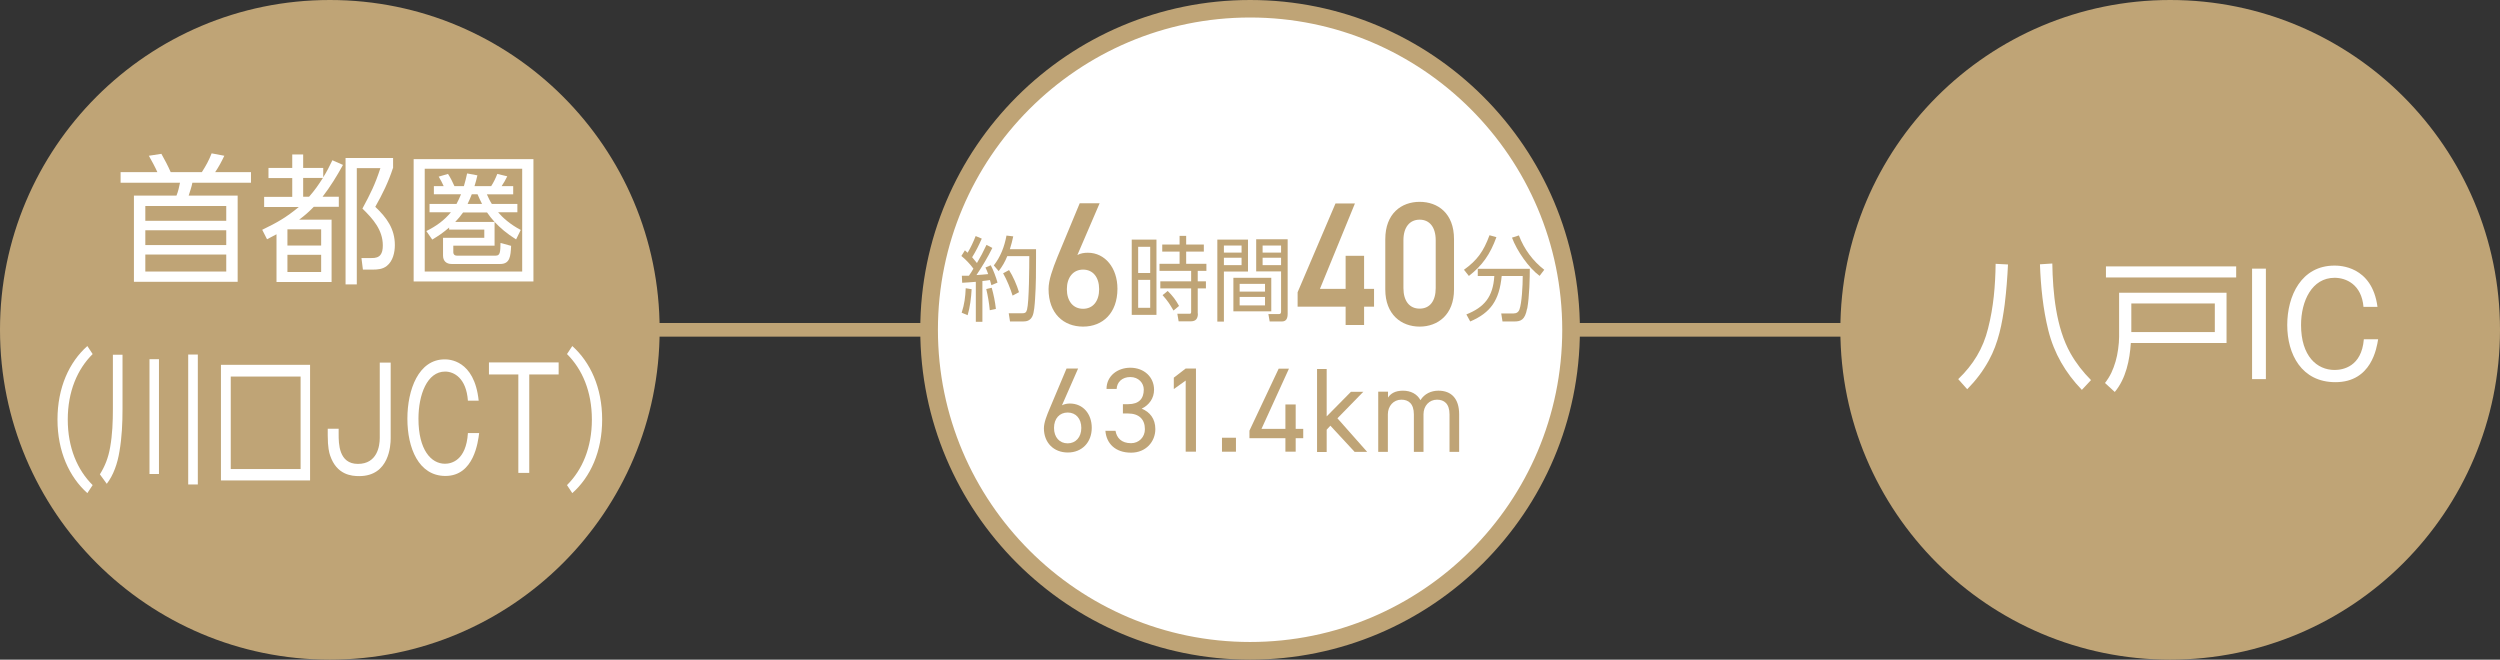 <?xml version="1.0" encoding="UTF-8"?>
<svg id="_レイヤー_2" data-name="レイヤー 2" xmlns="http://www.w3.org/2000/svg" viewBox="0 0 155.69 41.08">
  <rect x="0" y="0" width="155.69" height="41.08" fill="#333333" stroke="none"/>
  <defs>
    <style>
      .cls-1 {
        fill: #bfa476;
      }

      .cls-1, .cls-2 {
        stroke-width: 0px;
      }

      .cls-3 {
        fill: none;
        stroke: #bfa476;
        stroke-width: .85px;
      }

      .cls-2 {
        fill: #fff;
      }
    </style>
  </defs>
  <g id="_レイヤー_1-2" data-name="レイヤー 1">
    <g>
      <line class="cls-3" x1="32.82" y1="20.54" x2="145.25" y2="20.54"/>
      <circle class="cls-1" cx="20.54" cy="20.54" r="20.54"/>
      <g>
        <path class="cls-2" d="M15.63,11.38h-3.65c-.04.23-.16.58-.23.8h3.05v5.37h-6.46v-5.37h2.65c.1-.24.17-.54.22-.8h-3.7v-.66h2.29c-.12-.28-.38-.76-.53-1.02l.78-.12c.21.37.41.75.58,1.14h1.94c.25-.39.44-.73.61-1.17l.79.15c-.18.38-.33.66-.57,1.02h2.23v.66ZM9.05,12.83v.92h5.04v-.92h-5.04ZM9.05,14.34v.92h5.04v-.92h-5.04ZM9.05,15.85v1.06h5.04v-1.06h-5.04Z"/>
        <path class="cls-2" d="M20.7,9.98l.66.29c-.38.69-.79,1.36-1.27,1.98h1.01v.63h-1.56c-.31.32-.55.53-.91.8h2.02v3.88h-3.43v-2.97c-.19.1-.39.2-.59.31l-.3-.59c.93-.45,1.48-.76,2.28-1.42h-2.16v-.63h1.75v-1.17h-1.48v-.63h1.48v-.84h.68v.84h1.25v.58c.22-.35.39-.68.57-1.06ZM17.9,14.28v1.01h2.1v-1.01h-2.1ZM17.9,15.87v1.07h2.1v-1.07h-2.1ZM18.88,11.08v1.17h.37c.38-.44.55-.69.86-1.17h-1.23ZM24.47,10.47c-.27.84-.66,1.64-1.1,2.41.71.67,1.22,1.37,1.22,2.38,0,.46-.12,1-.5,1.3-.25.2-.56.23-.87.23h-.62l-.09-.72h.61c.56.02.72-.27.72-.79,0-.96-.62-1.66-1.27-2.29.51-.95.78-1.48,1.12-2.52h-1.47v7.24h-.7v-7.87h2.96v.64Z"/>
        <path class="cls-2" d="M33.22,9.91v7.62h-7.46v-7.62h7.46ZM26.45,16.91h6.07v-6.4h-6.07v6.4ZM32.22,12.7v.52h-1.2c.29.34.76.76,1.41,1.1l-.29.59c-.6-.38-.97-.7-1.34-1.09v1.48h-2.57v.42c0,.09.06.2.22.2h2.43c.27,0,.28-.24.29-.79l.66.18c-.03.65-.07,1.13-.68,1.13h-3.02c-.34,0-.54-.19-.54-.53v-1.1h2.57v-.51h-2.19v-.13c-.36.31-.65.51-1.05.75l-.37-.53c.6-.3,1.1-.65,1.53-1.17h-1.33v-.52h1.68c.11-.21.19-.38.28-.6h-1.69v-.51h.61c-.1-.22-.18-.38-.31-.59l.58-.17c.16.25.28.49.4.76h.59c.08-.26.14-.52.2-.79l.64.12c-.05.23-.11.45-.18.67h1.04c.16-.25.27-.48.38-.76l.62.15c-.11.23-.21.4-.35.61h.72v.51h-1.64c.1.22.18.4.31.6h1.57ZM28.35,13.82h2.45c-.17-.18-.32-.38-.47-.59h-1.49c-.17.24-.29.38-.49.59ZM29.38,12.1c-.09.22-.16.4-.26.6h.9c-.1-.2-.19-.38-.28-.6h-.36Z"/>
        <path class="cls-2" d="M3.58,26.13c0-1.99.73-3.58,1.86-4.58l.33.5c-.95.94-1.55,2.33-1.55,4.08s.6,3.14,1.55,4.08l-.33.5c-1.12-1-1.86-2.59-1.86-4.58Z"/>
        <path class="cls-2" d="M7.63,22.08v3.39c0,.88-.04,1.77-.19,2.64-.12.75-.37,1.47-.79,2.02l-.43-.59c.32-.51.53-1.05.64-1.69.14-.79.17-1.59.17-2.4v-3.36h.6ZM9.9,22.37v7.15h-.59v-7.15h.59ZM12.32,22.08v8.09h-.6v-8.09h.6Z"/>
        <path class="cls-2" d="M19.31,29.92h-5.55v-7.2h5.55v7.2ZM14.37,23.45v5.76h4.35v-5.76h-4.35Z"/>
        <path class="cls-2" d="M24.33,27.3c0,.42-.08,2.35-1.96,2.35-.47,0-1.4-.07-1.81-1.28-.06-.18-.15-.5-.15-1.26v-.41h.68v.34c0,.57,0,1.85,1.2,1.85s1.36-1.11,1.36-1.61v-4.7h.68v4.72Z"/>
        <path class="cls-2" d="M29.14,24.96c-.1-1.42-.87-1.82-1.42-1.82-1.12,0-1.66,1.44-1.66,2.94,0,1.94.79,2.8,1.65,2.8.39,0,1.32-.19,1.43-1.91h.7c-.07.54-.32,2.67-2.1,2.67-1.67,0-2.37-1.74-2.37-3.56s.7-3.7,2.32-3.7c.23,0,1.85,0,2.12,2.57h-.68Z"/>
        <path class="cls-2" d="M34.79,22.57v.75h-1.83v6.13h-.68v-6.13h-1.83v-.75h4.34Z"/>
        <path class="cls-2" d="M37.5,26.13c0,1.99-.73,3.58-1.86,4.58l-.33-.5c.95-.94,1.55-2.33,1.55-4.08s-.6-3.14-1.55-4.08l.33-.5c1.12,1,1.86,2.59,1.86,4.58Z"/>
      </g>
      <circle class="cls-1" cx="135.15" cy="20.54" r="20.54"/>
      <g>
        <path class="cls-2" d="M77.85,40.53c-11.02,0-19.99-8.97-19.99-19.99S66.82.55,77.85.55s19.99,8.97,19.99,19.99-8.97,19.99-19.99,19.99Z"/>
        <path class="cls-1" d="M77.85,1.09c10.72,0,19.44,8.72,19.44,19.45s-8.72,19.44-19.44,19.44-19.44-8.72-19.44-19.44S67.12,1.09,77.85,1.09M77.85,0c-11.34,0-20.54,9.2-20.54,20.54s9.2,20.54,20.54,20.54,20.54-9.2,20.54-20.54S89.19,0,77.85,0h0Z"/>
      </g>
      <g>
        <path class="cls-2" d="M124.85,18.92c-.16,1.21-.39,2.43-.99,3.52-.38.69-.8,1.24-1.35,1.8l-.56-.63c.93-.89,1.55-1.9,1.86-3.16.34-1.33.45-2.65.47-4.02l.77.04c-.04.82-.1,1.63-.2,2.44ZM127.81,16.41c.03,1.82.23,3.99,1.13,5.59.35.62.78,1.17,1.28,1.67l-.57.61c-1.02-1.06-1.73-2.27-2.09-3.71-.33-1.34-.47-2.72-.52-4.11l.77-.05Z"/>
        <path class="cls-2" d="M138.66,18.23v3.13h-5.96c-.07,1.06-.3,2.21-1,3.05l-.61-.56c.33-.42.51-.83.66-1.34.13-.42.22-1.1.22-1.53v-2.75h6.69ZM139.26,17.28h-8.11v-.69h8.11v.69ZM132.73,18.9v1.78h5.2v-1.78h-5.2Z"/>
        <path class="cls-2" d="M141.11,23.61h-.86v-6.88h.86v6.88Z"/>
        <path class="cls-2" d="M147.19,19.12c-.12-1.42-1.1-1.82-1.8-1.82-1.41,0-2.09,1.44-2.09,2.94,0,1.94.99,2.8,2.09,2.8.5,0,1.68-.19,1.82-1.91h.89c-.09.54-.41,2.67-2.66,2.67-2.11,0-3-1.74-3-3.56s.88-3.7,2.94-3.7c.29,0,2.34,0,2.68,2.57h-.86Z"/>
      </g>
      <g>
        <path class="cls-1" d="M61.44,15.25l.36.19c-.28.57-.64,1.17-.99,1.69.24-.01.49-.04.73-.06-.05-.14-.1-.28-.17-.41l.33-.14c.14.24.35.8.42,1.08l-.38.16c-.03-.11-.06-.21-.09-.32-.16.02-.31.05-.47.06v2.54h-.41v-2.49c-.28.02-.57.05-.85.06l-.02-.44c.15,0,.29,0,.44,0,.1-.14.2-.29.28-.44-.21-.29-.48-.57-.75-.79l.22-.35c.06.05.11.1.17.15.21-.36.35-.66.5-1.04l.38.16c-.17.4-.38.81-.6,1.16.08.09.22.26.3.36.22-.37.4-.71.58-1.1ZM59.89,19.47c.17-.51.23-.99.25-1.52l.37.06c-.03.53-.1,1.12-.25,1.62l-.38-.16ZM61.64,19.32c-.04-.43-.12-.9-.22-1.32l.34-.08c.12.43.21.87.26,1.32l-.38.08ZM62.2,16.89l-.31-.36c.42-.54.66-1.16.79-1.86l.42.05c-.06.27-.12.53-.21.8h1.63c0,.16,0,.32,0,.48,0,.87,0,1.75-.06,2.62-.02.28-.05.87-.18,1.1-.13.24-.33.3-.56.3h-.82l-.08-.51h.82c.18,0,.27-.03.32-.23.13-.48.14-2.71.14-3.33h-1.37c-.15.37-.31.64-.54.94ZM63.45,18.2l-.39.21c-.14-.45-.36-.99-.59-1.39l.37-.2c.24.37.49.94.62,1.38Z"/>
        <path class="cls-1" d="M67.1,15.88c.2-.11.43-.14.65-.14,1.07,0,1.84.95,1.84,2.24,0,1.52-.92,2.36-2.14,2.36s-2.15-.82-2.15-2.34c0-.56.25-1.24.55-1.99l1.39-3.35h1.24l-1.38,3.21ZM67.45,19.23c.62,0,1-.48,1-1.22s-.38-1.22-1-1.22-1.01.49-1.01,1.22.38,1.22,1.01,1.22Z"/>
        <path class="cls-1" d="M72.02,14.92v4.69h-1.54v-4.69h1.54ZM70.88,15.37v1.63h.75v-1.63h-.75ZM70.88,17.43v1.74h.75v-1.74h-.75ZM74.6,19.53c0,.32-.14.48-.43.48h-.77l-.08-.47h.73c.08,0,.13,0,.13-.11v-1.47h-1.92v-.44h1.92v-.65h-1.97v-.44h1.25v-.76h-1.08v-.44h1.08v-.54h.41v.54h1.1v.44h-1.1v.76h1.26v.44h-.54v.65h.51v.44h-.51v1.57ZM73.43,19.05l-.35.29c-.25-.43-.36-.6-.68-.96l.32-.26c.28.27.52.58.71.94Z"/>
        <path class="cls-1" d="M77.72,14.91v2h-1.5v3.12h-.41v-5.11h1.92ZM76.22,15.29v.44h1.1v-.44h-1.1ZM76.22,16.05v.46h1.1v-.46h-1.1ZM79.17,19.39h-2.36v-2.09h2.36v2.09ZM77.2,17.68v.48h1.58v-.48h-1.58ZM77.2,18.49v.53h1.58v-.53h-1.58ZM80.19,19.54c0,.28-.08.48-.36.48h-.76l-.08-.46h.64c.11,0,.15-.04.15-.16v-2.5h-1.55v-2h1.96v4.64ZM78.63,15.29v.44h1.15v-.44h-1.15ZM78.63,16.05v.46h1.15v-.46h-1.15Z"/>
        <path class="cls-1" d="M84.38,12.67l-2.18,5.32h1.6v-2.06h1.15v2.06h.62v1.11h-.62v1.14h-1.15v-1.14h-2.99v-.9l2.36-5.53h1.21Z"/>
        <path class="cls-1" d="M88.41,20.34c-1.14,0-2.14-.75-2.14-2.31v-3.13c0-1.61,1.01-2.33,2.14-2.33s2.14.71,2.14,2.32v3.14c0,1.57-1.01,2.31-2.14,2.31ZM88.41,13.68c-.62,0-1.01.47-1.01,1.28v2.98c0,.81.38,1.28,1.01,1.28s1-.47,1-1.28v-2.98c0-.81-.38-1.28-1-1.28Z"/>
        <path class="cls-1" d="M91.48,17.19l-.31-.39c.82-.59,1.22-1.14,1.59-2.15l.43.12c-.39,1.07-.87,1.76-1.72,2.42ZM95.1,19.22c-.13.72-.41.8-.8.8h-.73l-.08-.5h.77c.18,0,.31-.08.37-.26.14-.39.2-1.45.2-2.07h-1.31c-.15,1.51-.68,2.28-1.96,2.83l-.24-.44c1.1-.44,1.66-1.07,1.74-2.39h-1.03v-.45h3.24c0,.51-.02,1.71-.16,2.48ZM94.16,14.8l.43-.14c.33.87.88,1.6,1.58,2.14l-.29.38c-.68-.5-1.41-1.55-1.72-2.38Z"/>
        <path class="cls-1" d="M66.14,25.24c.14-.08.34-.11.49-.11.82,0,1.36.65,1.36,1.51,0,.91-.61,1.54-1.49,1.54s-1.49-.61-1.49-1.51c0-.36.19-.82.35-1.2l1.06-2.52h.72l-1,2.28ZM66.49,27.61c.5,0,.85-.38.85-.96s-.34-.96-.85-.96-.85.38-.85.96.34.96.85.96Z"/>
        <path class="cls-1" d="M69.94,25.17h.32c.68,0,.97-.35.97-.91,0-.41-.33-.78-.84-.78s-.83.32-.85.74h-.63c0-.82.7-1.32,1.48-1.32.86,0,1.48.58,1.48,1.37,0,.53-.3.95-.77,1.18.5.2.85.62.85,1.27,0,.79-.59,1.47-1.51,1.47-.99,0-1.54-.58-1.6-1.36h.63c.07.42.35.77.97.77.49,0,.86-.38.86-.87,0-.61-.36-.98-1.05-.98h-.32v-.58Z"/>
        <path class="cls-1" d="M74.48,28.13h-.64v-4.43l-.74.53v-.71l.74-.57h.64v5.17Z"/>
        <path class="cls-1" d="M76.97,28.13h-.87v-.87h.87v.87Z"/>
        <path class="cls-1" d="M80.27,22.96l-1.71,3.75h1.49v-1.52h.64v1.52h.47v.58h-.47v.84h-.64v-.84h-2.24v-.47l1.82-3.86h.64Z"/>
        <path class="cls-1" d="M84.91,24.39l-1.62,1.66,1.85,2.09h-.78l-1.51-1.63-.23.25v1.39h-.6v-5.17h.6v2.95l1.51-1.53h.78Z"/>
        <path class="cls-1" d="M85.84,24.39h.6v.37c.16-.25.45-.43.93-.43s.88.2,1.09.59c.25-.4.67-.59,1.12-.59.8,0,1.29.49,1.29,1.47v2.34h-.6v-2.33c0-.68-.34-.92-.78-.92-.48,0-.84.38-.84.91v2.34h-.6v-2.33c0-.68-.34-.92-.78-.92-.49,0-.84.4-.84.91v2.34h-.6v-3.75Z"/>
      </g>
    </g>
  </g>
</svg>